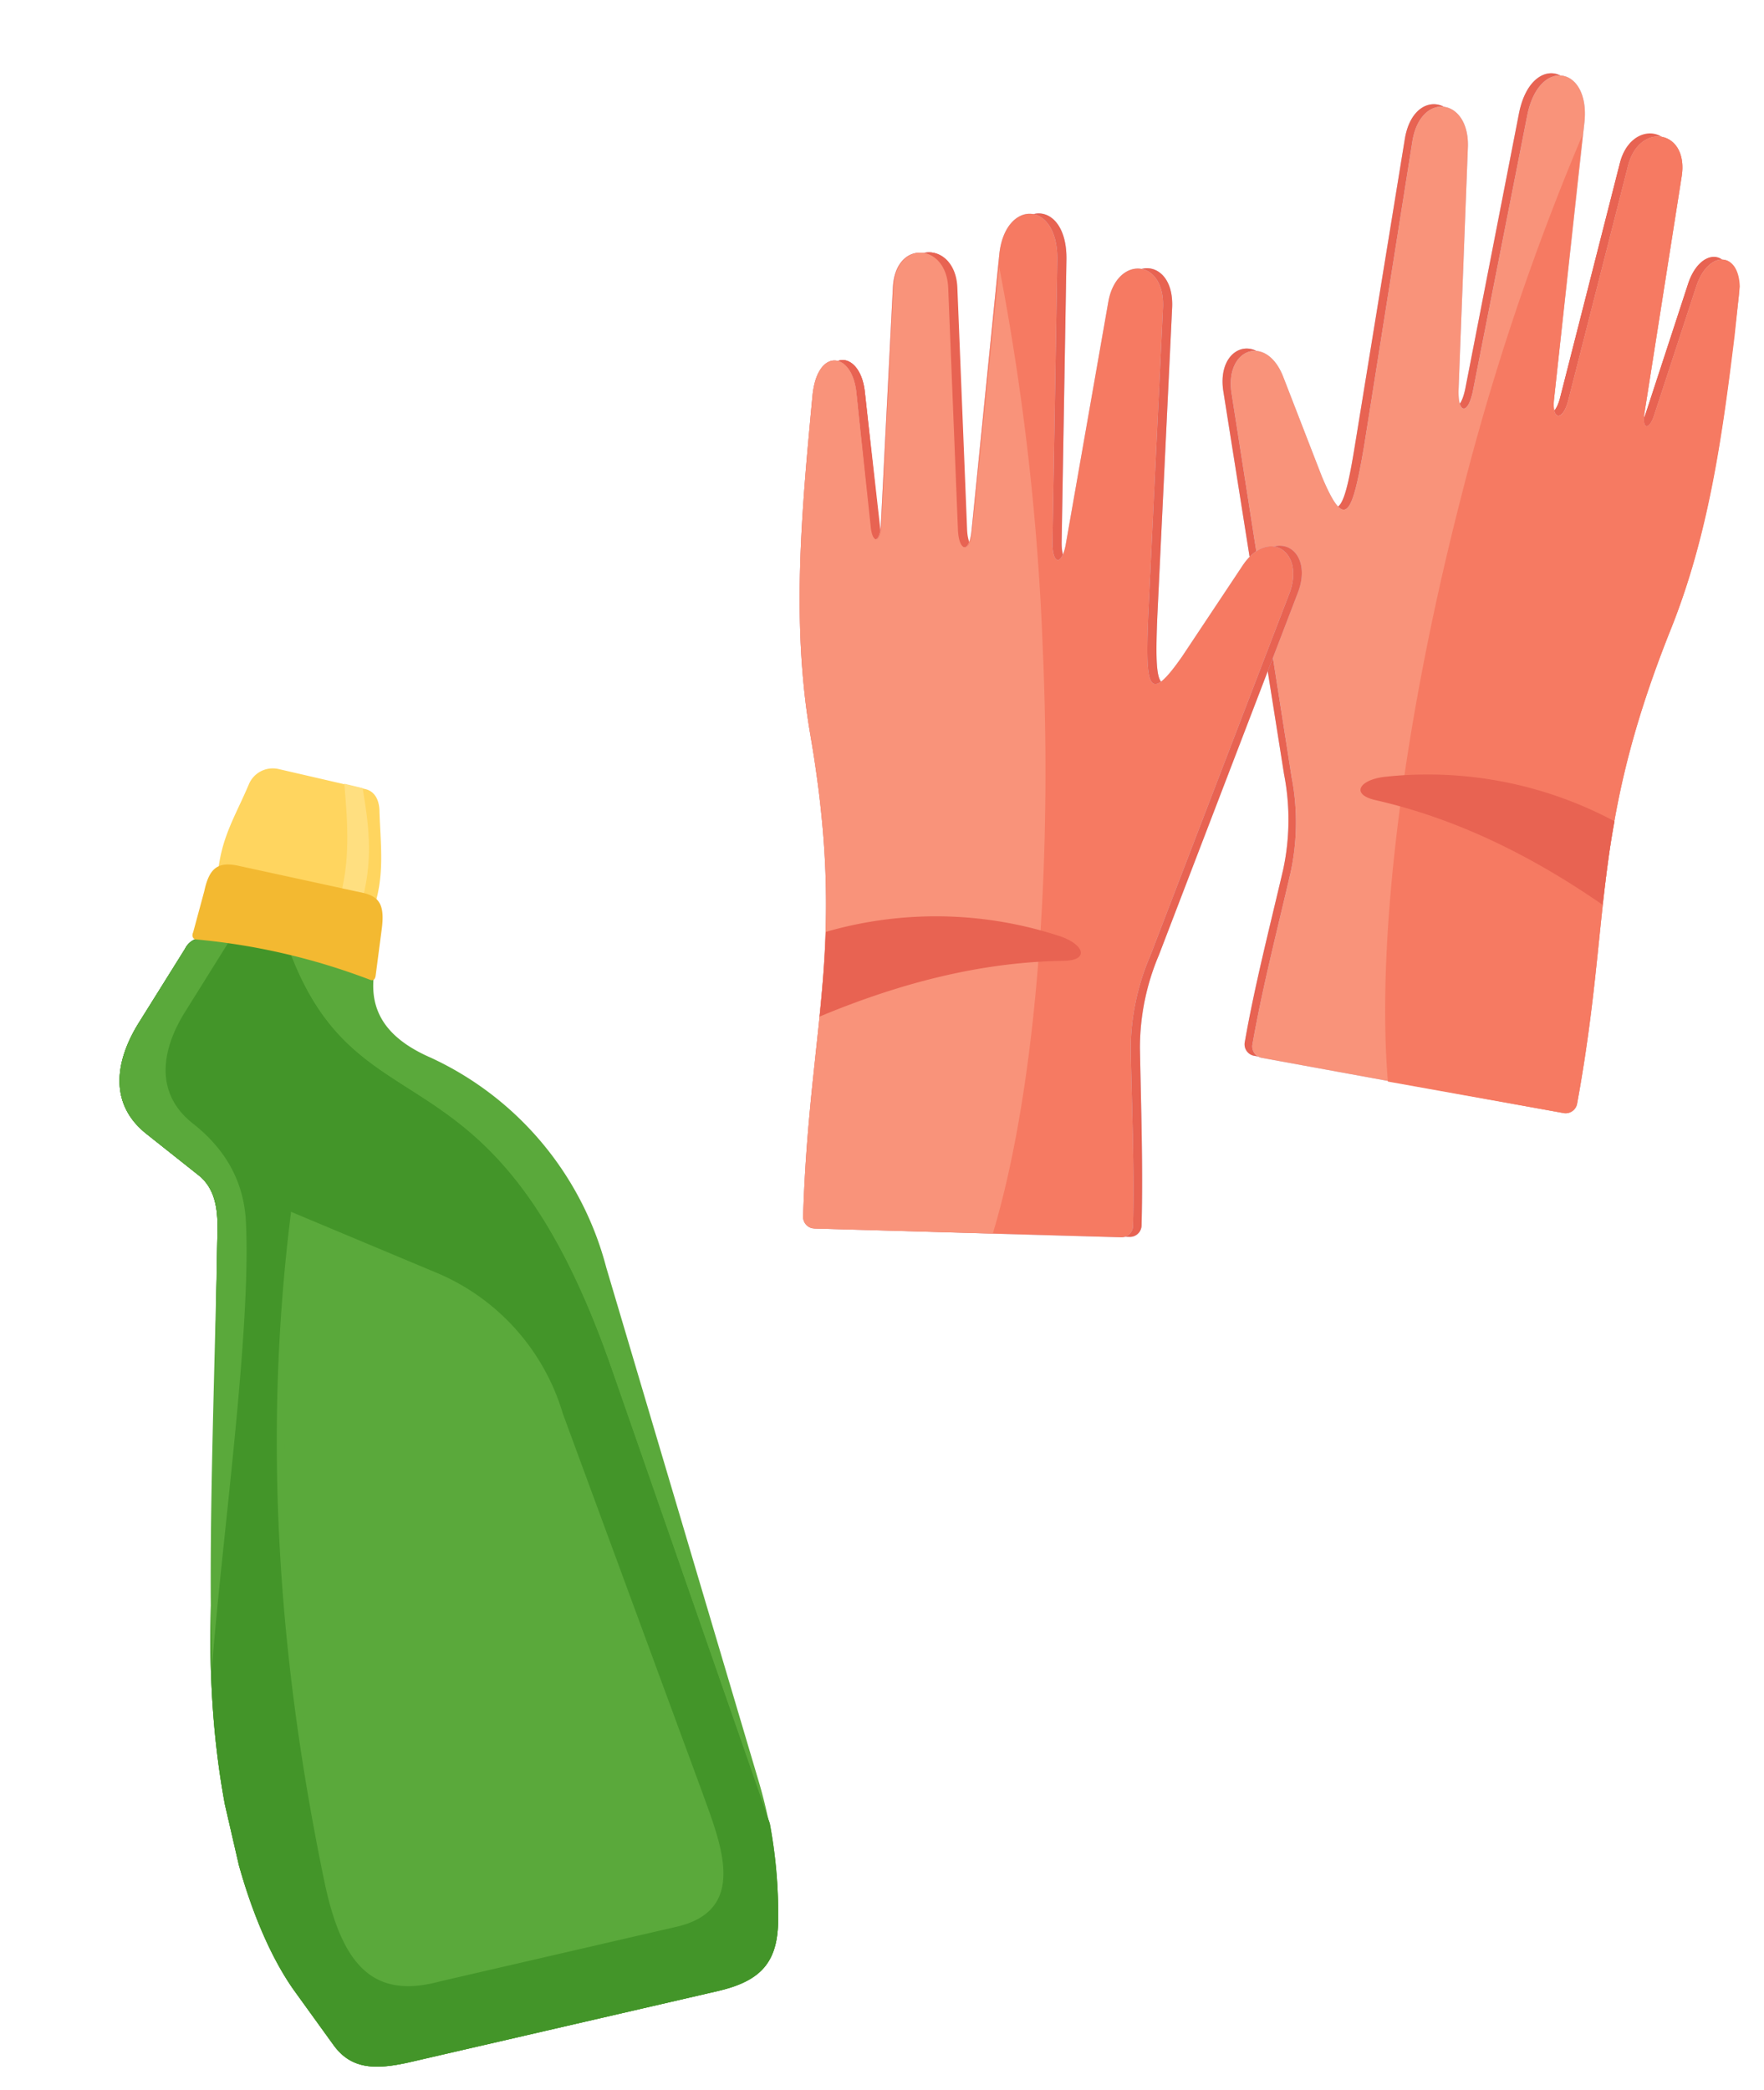 <svg xmlns="http://www.w3.org/2000/svg" width="272.3" height="322.5"><clipPath id="a"><path fill="none" d="M0 0h140.6v189.2H0z" data-name="Rectangle 2053"/></clipPath><clipPath id="b"><path fill="none" d="M0 0h81.4v199.4H0z" data-name="Rectangle 4658"/></clipPath><g fill-rule="evenodd" clip-path="url(#a)" data-name="Group 2833" transform="rotate(6 66.2 1257.8)"><path fill="#c3c0e0" d="M134.3 83c-9.2 32.3-4.5 44.7-6.8 74.5a1.8 1.8 0 0 1-1.9 1.7l-47.2-3.6a1.8 1.8 0 0 1-1.6-2c.6-8.8 2-18.2 3.1-27a36.6 36.6 0 0 0-1.4-14.7L63 54.1c-1.8-6.8 4.4-9.8 7.7-3.4l7.5 14.7c4.5 8.2 5.3 5.4 5.9-5.5l2.7-47.5c.5-7.8 8-7.5 8.6-.1l2.5 37.6c.3 3.7 1.8 3.7 2.2 0l3.8-43.1c.8-9.4 8.9-8.7 8.9 0l-.2 43c0 3.4 1.7 3.2 2.2 0l5.4-37c1-7 8.8-6.6 8.4.7l-1.9 37c-.1 2.6 1 2.5 1.5.3l4.4-20.5c1.3-6.3 6.8-6.4 6.7 1-.2 17.2-.3 34.8-5 51.7" data-name="Path 8413"/><path fill="#e86352" d="M134.3 83c-9.2 32.3-4.5 44.7-6.8 74.5a1.8 1.8 0 0 1-1.9 1.7l-47.2-3.6a1.8 1.8 0 0 1-1.6-2c.6-8.8 2-18.2 3.1-27a36.6 36.6 0 0 0-1.4-14.7L63 54.1c-1.8-6.8 4.4-9.8 7.7-3.4l7.5 14.7c4.5 8.2 5.3 5.4 5.9-5.5l2.7-47.5c.5-7.8 8-7.5 8.6-.1l2.5 37.6c.3 3.7 1.8 3.7 2.2 0l3.8-43.1c.8-9.4 8.9-8.7 8.9 0l-.2 43c0 3.4 1.7 3.2 2.2 0l5.4-37c1-7 8.8-6.6 8.4.7l-1.9 37c-.1 2.6 1 2.5 1.5.3l4.4-20.5c1.3-6.3 6.8-6.4 6.7 1-.2 17.2-.3 34.8-5 51.7" data-name="Path 8414"/><path fill="#e86352" d="M134.3 83c-9.2 32.3-4.5 44.7-6.8 74.5a1.8 1.8 0 0 1-1.9 1.7L98.1 157c-4-21-3.6-54.1 1.8-90.7a386.8 386.8 0 0 1 12.8-57.6l-.1 41c0 3.4 1.7 3.2 2.2 0l5.4-37c1-7 8.8-6.7 8.4.7l-1.9 37c-.1 2.6 1 2.5 1.5.3l4.4-20.5c1.3-6.3 6.9-6.4 6.8 1-.3 17.2-.3 34.8-5.1 51.7" data-name="Path 8415"/><path fill="#c3c0e0" d="M128.7 113.6c-.4 4.4-.4 8.7-.5 13-11.9-6.5-24-11-36.6-12.4-4-.5-2.7-3 1.5-3.9a61.2 61.2 0 0 1 35.6 3.3" data-name="Path 8416"/><path fill="#c3c0e0" d="M135.6 83.2c-9.2 32.4-4.5 44.7-6.8 74.6a1.8 1.8 0 0 1-1.9 1.6l-47.2-3.6A1.8 1.8 0 0 1 78 154c.6-8.9 2-18.2 3.1-27.2a36.6 36.6 0 0 0-1.4-14.6L64.3 54.3c-1.8-6.8 4.4-9.8 7.7-3.3l7.5 14.6c4.5 8.2 5.3 5.4 6-5.4L88 12.6c.5-7.7 8-7.5 8.6 0l2.5 37.6c.3 3.6 1.8 3.6 2.2 0L105.2 7c.8-9.4 8.9-8.7 8.9 0l-.2 43c0 3.4 1.7 3.2 2.2 0l5.4-37c1-7 8.8-6.6 8.4.8l-1.9 37c-.1 2.5 1 2.4 1.5.2l4.4-20.5c1.3-6.3 6.8-6.4 6.7 1-.2 17.2-.3 34.8-5 51.7" data-name="Path 8417"/><path fill="#f9937a" d="M135.6 83.2c-9.2 32.4-4.5 44.7-6.8 74.6a1.8 1.8 0 0 1-1.9 1.6l-47.2-3.6A1.8 1.8 0 0 1 78 154c.6-8.9 2-18.2 3.1-27.2a36.6 36.6 0 0 0-1.4-14.6L64.3 54.3c-1.8-6.8 4.4-9.8 7.7-3.3l7.5 14.6c4.5 8.2 5.3 5.4 6-5.4L88 12.6c.5-7.7 8-7.5 8.6 0l2.5 37.6c.3 3.6 1.8 3.6 2.2 0L105.2 7c.8-9.4 8.9-8.7 8.9 0l-.2 43c0 3.4 1.7 3.2 2.2 0l5.4-37c1-7 8.8-6.6 8.4.8l-1.9 37c-.1 2.5 1 2.4 1.5.2l4.4-20.5c1.3-6.3 6.8-6.4 6.7 1-.2 17.2-.3 34.8-5 51.7" data-name="Path 8418"/><path fill="#f67a62" d="M135.6 83.2c-9.2 32.4-4.5 44.7-6.8 74.6a1.8 1.8 0 0 1-1.9 1.6l-27.5-2c-4-21.1-3.6-54.2 1.8-90.8A387 387 0 0 1 114 9l-.1 41c0 3.4 1.7 3.3 2.2 0l5.4-37c1-7 8.8-6.6 8.4.8l-1.9 37c-.1 2.5 1 2.4 1.5.2l4.4-20.5c1.3-6.3 6.9-6.4 6.8 1-.3 17.2-.3 34.8-5.1 51.7" data-name="Path 8419"/><path fill="#e86352" d="M130 113.8c-.4 4.5-.4 8.7-.5 13-11.9-6.5-24-10.9-36.6-12.4-4-.5-2.7-3 1.5-3.8a61.2 61.2 0 0 1 35.6 3.2" data-name="Path 8420"/><path fill="#c3c0e0" d="M6.4 112.8c9.1 32.3 4.5 44.6 6.7 74.5a1.8 1.8 0 0 0 2 1.6l47.2-3.5a1.8 1.8 0 0 0 1.6-2c-.7-8.9-2-18.2-3.1-27.1a36.6 36.6 0 0 1 1.4-14.6l15.5-57.9c1.8-6.8-4.4-9.8-7.7-3.3l-7.6 14.7c-4.5 8.1-5.2 5.4-5.9-5.5l-2.7-47.5c-.4-7.8-8-7.5-8.5-.1l-2.6 37.6c-.2 3.7-1.8 3.7-2.1 0l-3.8-43.2c-.8-9.3-9-8.6-9 0l.2 43c0 3.5-1.7 3.3-2.2 0l-5.4-37c-1-6.9-8.8-6.6-8.4.8l2 37c0 2.5-1.1 2.4-1.6.2L8 60.1c-1.3-6.3-6.8-6.4-6.7 1 .2 17.2.3 34.7 5 51.7" data-name="Path 8421"/><path fill="#e86352" d="M6.4 112.8c9.1 32.3 4.5 44.6 6.7 74.5a1.8 1.8 0 0 0 2 1.6l47.2-3.5a1.8 1.8 0 0 0 1.6-2c-.7-8.9-2-18.2-3.1-27.1a36.6 36.6 0 0 1 1.4-14.6l15.5-57.9c1.8-6.8-4.4-9.8-7.7-3.3l-7.6 14.7c-4.5 8.1-5.2 5.4-5.9-5.5l-2.7-47.5c-.4-7.8-8-7.5-8.5-.1l-2.6 37.6c-.2 3.7-1.8 3.7-2.1 0l-3.8-43.2c-.8-9.3-9-8.6-9 0l.2 43c0 3.5-1.7 3.3-2.2 0l-5.4-37c-1-6.9-8.8-6.6-8.4.8l2 37c0 2.5-1.1 2.4-1.6.2L8 60.1c-1.3-6.3-6.8-6.4-6.7 1 .2 17.2.3 34.7 5 51.7" data-name="Path 8422"/><path fill="#e86352" d="M6.4 112.8c9.1 32.3 4.5 44.6 6.7 74.5a1.8 1.8 0 0 0 2 1.6l27.5-2c3.9-21 3.6-54.2-1.9-90.8A386.8 386.8 0 0 0 28 38.5l.1 41c0 3.5-1.7 3.3-2.2 0l-5.4-37c-1-6.9-8.8-6.6-8.4.8l2 37c0 2.5-1.1 2.5-1.6.2L8 60.1c-1.3-6.3-6.8-6.4-6.7 1 .2 17.2.3 34.7 5 51.7" data-name="Path 8423"/><path fill="#c3c0e0" d="M12 143.3c.3 4.5.4 8.8.4 13.1 12-6.5 24-11 36.6-12.5 4.1-.5 2.8-3-1.4-3.8a61.2 61.2 0 0 0-35.6 3.2" data-name="Path 8424"/><path fill="#c3c0e0" d="M5 113c9.2 32.3 4.6 44.6 6.8 74.5a1.8 1.8 0 0 0 2 1.7l47.2-3.6a1.8 1.8 0 0 0 1.6-2c-.7-8.8-2.1-18.2-3.2-27a36.6 36.6 0 0 1 1.5-14.7l15.5-57.8c1.8-6.8-4.4-9.9-7.7-3.4L61 95.4c-4.5 8.2-5.2 5.4-5.9-5.5l-2.7-47.5c-.4-7.8-8-7.5-8.5-.1l-2.6 37.6c-.2 3.7-1.8 3.7-2.1 0l-3.8-43.2c-.8-9.3-9-8.6-9 0l.2 43c0 3.5-1.7 3.3-2.2 0l-5.4-37c-1-6.9-8.8-6.6-8.4.8l2 37c0 2.6-1.1 2.5-1.6.3L6.7 60.3C5.4 54 0 53.9 0 61.3.2 78.4.3 96 5 113" data-name="Path 8425"/><path fill="#f67a62" d="M5 113c9.2 32.3 4.6 44.6 6.8 74.5a1.8 1.8 0 0 0 2 1.7l47.2-3.6a1.8 1.8 0 0 0 1.6-2c-.7-8.8-2.1-18.2-3.2-27a36.6 36.6 0 0 1 1.5-14.7l15.5-57.8c1.8-6.8-4.4-9.9-7.7-3.4L61 95.4c-4.5 8.2-5.2 5.4-5.9-5.5l-2.7-47.5c-.4-7.8-8-7.5-8.5-.1l-2.6 37.6c-.2 3.7-1.8 3.7-2.1 0l-3.8-43.2c-.8-9.3-9-8.6-9 0l.2 43c0 3.5-1.7 3.3-2.2 0l-5.4-37c-1-6.9-8.8-6.6-8.4.8l2 37c0 2.6-1.1 2.5-1.6.3L6.7 60.3C5.4 54 0 53.9 0 61.3.2 78.4.3 96 5 113" data-name="Path 8426"/><path fill="#f9937a" d="M5 113c9.2 32.3 4.6 44.6 6.8 74.5a1.8 1.8 0 0 0 2 1.7l27.4-2.1c4-21 3.7-54.2-1.8-90.8a386.8 386.8 0 0 0-12.8-57.6l.1 41c0 3.5-1.7 3.3-2.2 0l-5.4-37c-1-6.9-8.8-6.6-8.4.8l2 37c0 2.6-1.1 2.5-1.6.3L6.7 60.3C5.4 54 0 53.9 0 61.3.2 78.4.3 96 5 113" data-name="Path 8427"/><path fill="#e86352" d="M10.7 143.5c.3 4.5.4 8.8.4 13.1 11.9-6.5 24-11 36.6-12.5 4.1-.5 2.8-3-1.4-3.8a61.2 61.2 0 0 0-35.6 3.2" data-name="Path 8428"/></g><g fill-rule="evenodd" clip-path="url(#b)" data-name="Group 5800" transform="rotate(-13 562.5 64)"><path fill="#5aa93b" d="M26.5 23.1a3 3 0 0 0-2.8 1.1l-9.5 9.5c-4.7 4.7-7.5 11-2.7 17l6.3 7.9c1.9 2.3 2 5.2 1 9.1L4 127.1c-6.2 25.3-4.7 46.3 0 57.6l4 9.5c1.8 4.2 5.3 5.2 11 5.2h48.6c6.9 0 10.2-2.2 11.7-9a72.6 72.6 0 0 0 1.8-21L76 86.7a49.4 49.4 0 0 0-19.1-37.6c-5.4-4-7.6-8.4-5.9-13.8A65.4 65.4 0 0 0 26.5 23" data-name="Path 9092"/><path fill="#439529" d="M26.5 23.1a3 3 0 0 0-2.8 1.1l-9.5 9.5c-4.7 4.7-7.5 11-2.7 17l6.3 7.9c1.9 2.3 2 5.2 1 9.1L4 127.1c-6.2 25.3-4.7 46.3 0 57.6l4 9.5c1.8 4.2 5.3 5.2 11 5.2h48.6c6.9 0 10.2-2.2 11.7-9a74.9 74.9 0 0 0 2-14.4l-8-73.6c-5.9-55.2-30-43.1-34-74.5-5.1-3-7.5-3.5-12.9-4.8" data-name="Path 9093"/><path fill="#439529" d="M26.5 23.1a3 3 0 0 0-2.8 1.1l-9.5 9.5c-4.7 4.7-7.5 11-2.7 17l6.3 7.9c1.9 2.3 2 5.2 1 9.1L4 127.1c-6.2 25.3-4.7 46.3 0 57.6l4 9.5c1.8 4.2 5.3 5.2 11 5.2h48.6c6.9 0 10.2-2.2 11.7-9a74.9 74.9 0 0 0 2-14.4l-8-73.6c-5.9-55.2-30-43.1-34-74.5-5.1-3-7.5-3.5-12.9-4.8" data-name="Path 9094"/><path fill="#5aa93b" d="M26.3 23.1a2.4 2.4 0 0 0-.5 0 3.4 3.4 0 0 0-2.1 1.1l-9.5 9.5c-4.7 4.7-7.5 11-2.7 17l6.3 7.9c1.7 2.1 2 4.8 1.2 8.3-5.6 22.5-12 45.4-16.3 66.7 5.5-17.9 18-50.2 20.8-66.9.7-4.8-.1-10.3-4.7-16-4.8-6-2-12.3 2.7-17l9.4-9.4-4.6-1.2" data-name="Path 9095"/><path fill="#5aa93b" d="M30.5 67.4 50.8 82a34.1 34.1 0 0 1 13.6 25.2l7.8 61.6c1 8.4 3 19.5-8.5 19.5H26.3c-10.2.4-14.4-5-14-19.4.8-34.7 6.1-68.5 18.2-101.4" data-name="Path 9096"/><path fill="#5aa93b" d="m31 69.3 19.2 13.6a33.1 33.1 0 0 1 13 24.3l7.8 61.6.6 4.8c.3 3.3.6 8.2-1.5 11-1.5 2-4 2.4-6.4 2.4H26.2c-2.8.1-6-.2-8.4-2-4.3-3.4-4.5-11.2-4.4-16.2a314 314 0 0 1 17.7-99.5" data-name="Path 9097"/><path fill="#ffd55f" d="M53.6 24.8 31.2 14.2C33 8.7 35.8 6.1 39 1.7a4 4 0 0 1 5-1.3l12.3 6c1.5.7 1.8 2.3 1.4 4-1 5.1-1.4 9.8-4.3 14.4" data-name="Path 9098"/><path fill="#ffdf80" d="m51.7 23.9-3.2-1.5c3.1-5.5 4-11.2 4.9-17.5L56 6.2c-.4 6.6-1 11.5-4.4 17.7" data-name="Path 9099"/><path fill="#f3b931" d="M54 28c1.3-3.5.7-4.9-1.5-6l-17.8-8.4c-3.1-1.5-4.6-.6-6.1 2.6L25.5 22c-.3.4-.3.8 0 1.1a101 101 0 0 1 25 12.2c.5.3.8 0 1-.6Z" data-name="Path 9100"/></g></svg>
